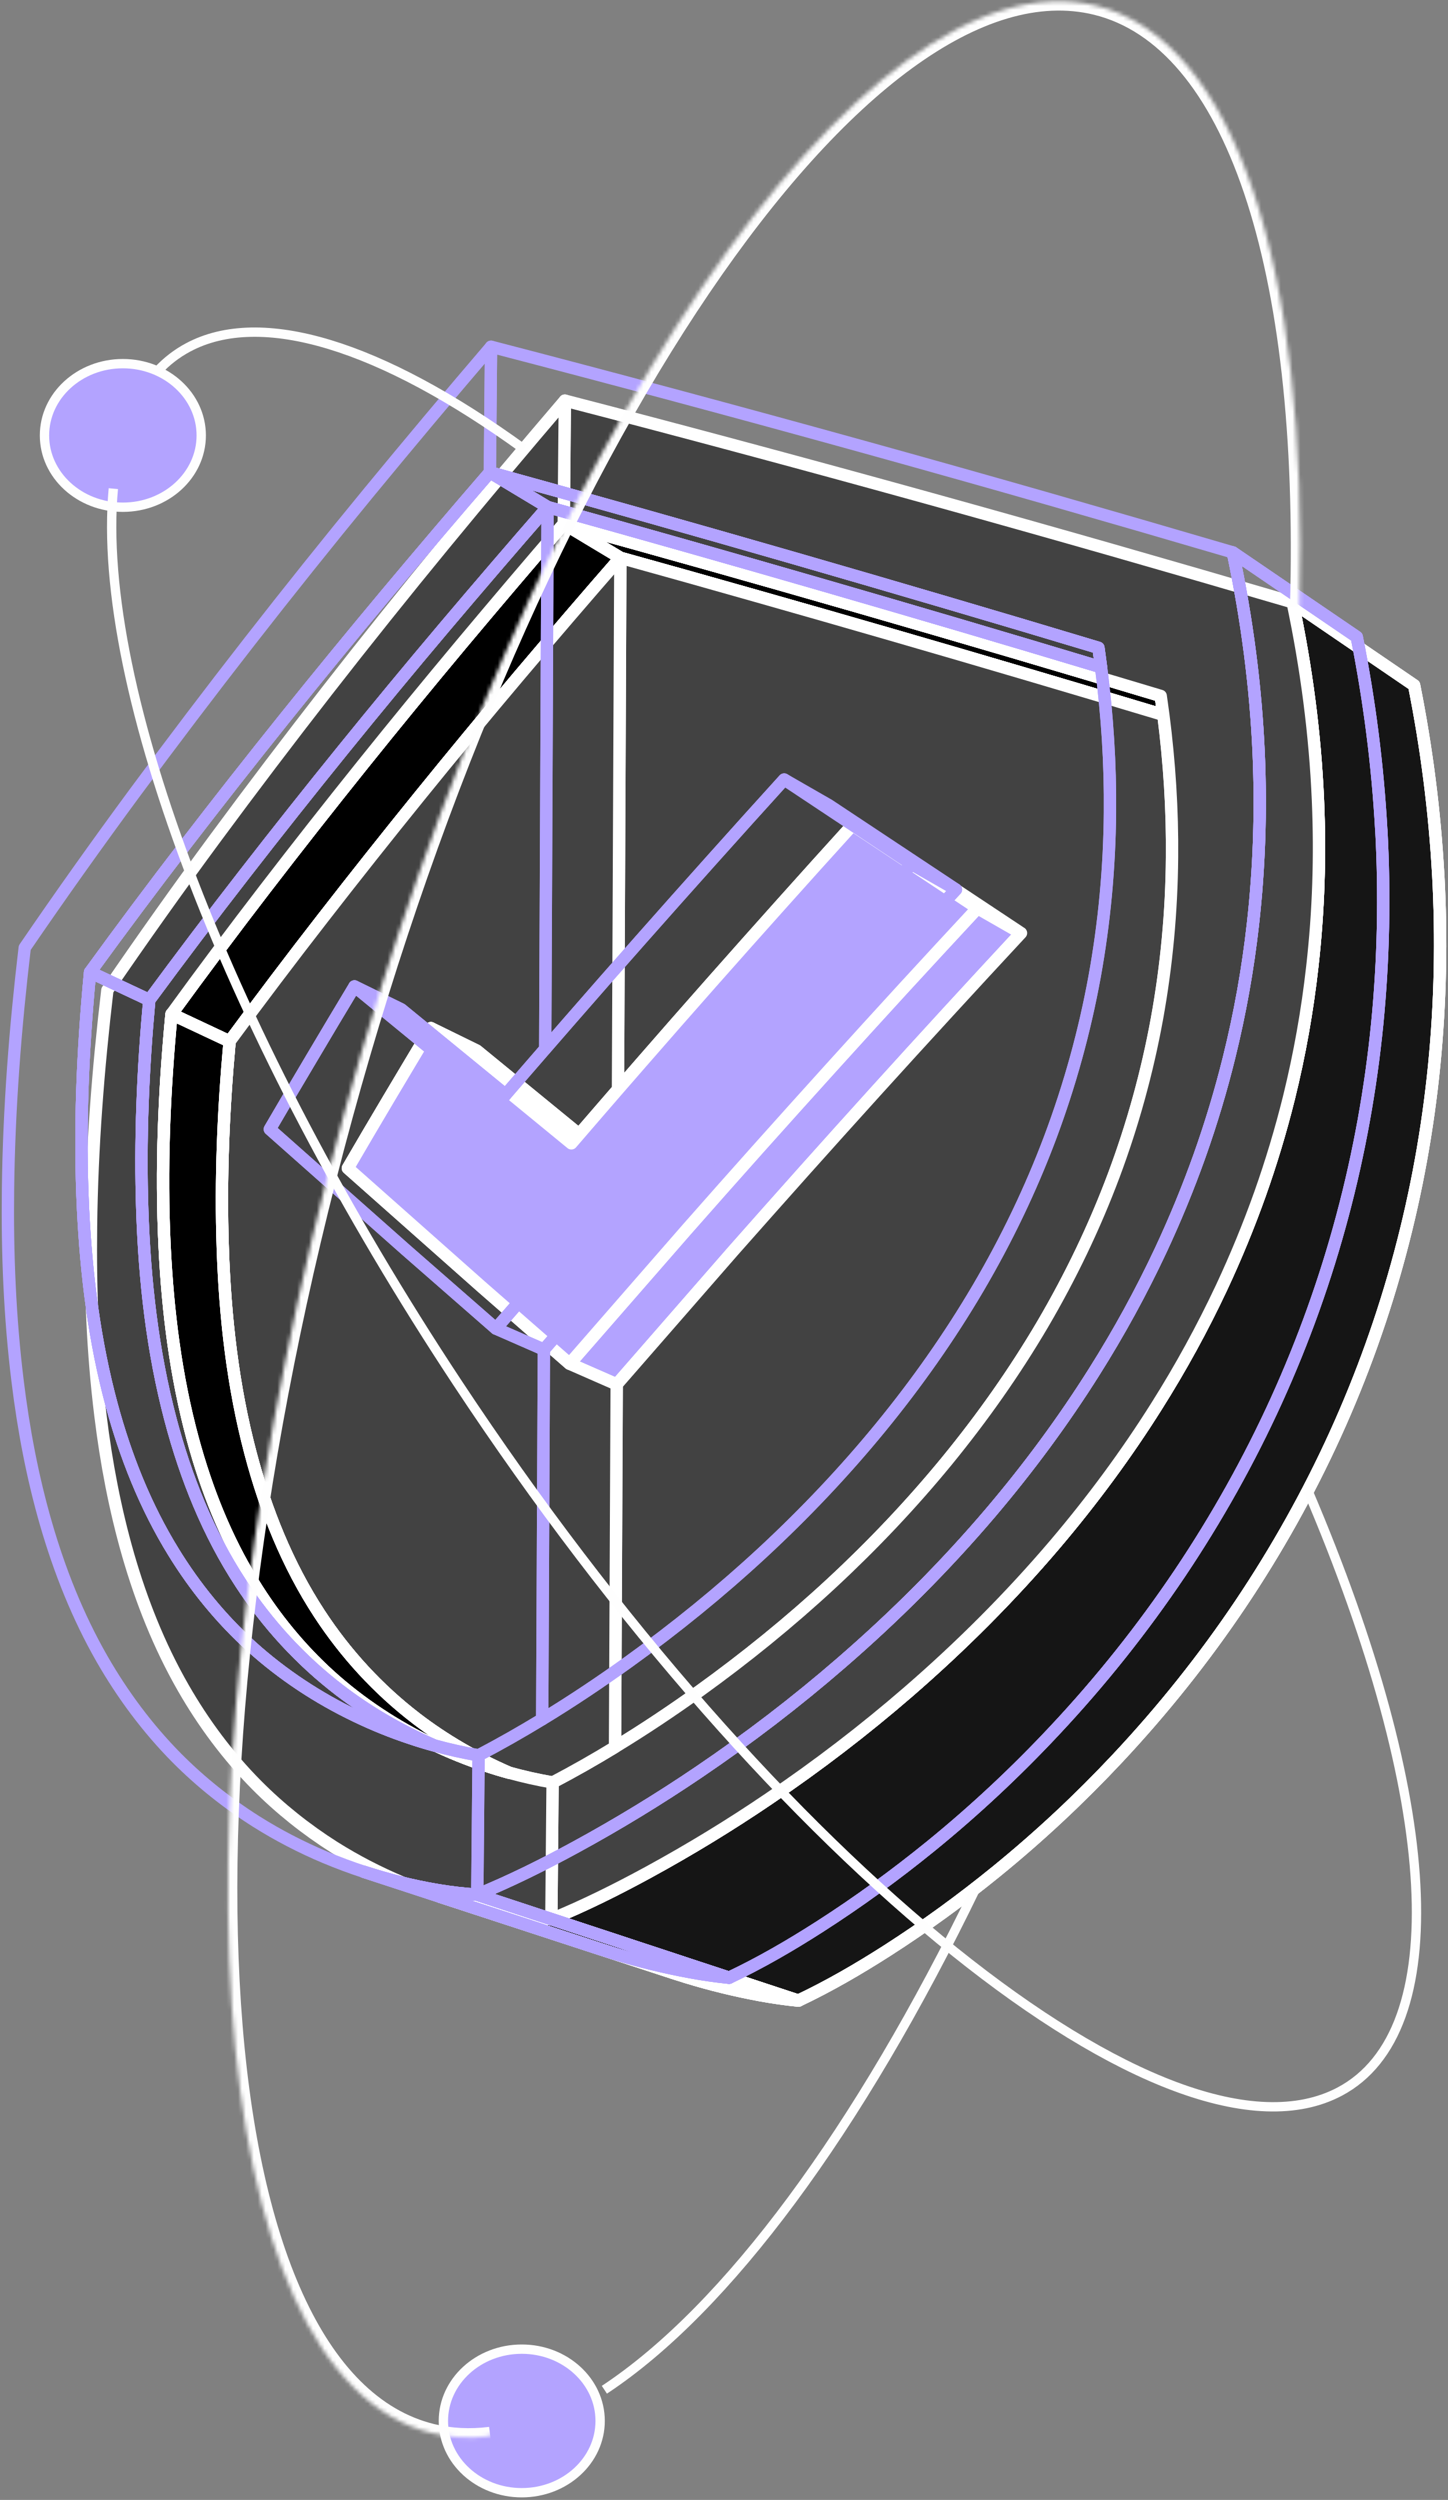 <svg width="368" height="635" viewBox="0 0 368 635" fill="none" xmlns="http://www.w3.org/2000/svg">
<rect x="0" y="0" width="368" height="635" fill="#808080" stroke="none"/>
<path d="M365.519 222.162C366.398 238.289 366.084 254.479 364.493 270.57C362.901 286.661 360.021 302.644 355.83 318.329C351.648 334.024 346.141 349.428 339.356 364.34C332.571 379.252 324.501 393.682 315.255 407.453C305.999 421.221 295.56 434.315 284.056 446.582C274.458 456.826 264.137 466.479 253.146 475.419C244.337 482.579 235.122 489.296 225.458 495.482C218.226 500.102 210.746 504.46 202.883 508.179L140.117 487.478C148.557 484.023 156.696 479.969 164.65 475.633C175.247 469.856 185.501 463.609 195.403 456.893C207.786 448.515 219.632 439.441 230.833 429.753C244.256 418.125 256.758 405.61 268.119 392.26C277.571 381.128 286.223 369.417 293.912 357.212C300.08 347.45 305.601 337.376 310.463 327.014C314.093 319.249 317.353 311.331 320.218 303.292C323.07 295.253 325.517 287.105 327.569 278.858C330.291 267.87 332.263 256.725 333.513 245.52C335.104 231.521 335.551 217.392 334.947 203.323C334.225 186.414 332.002 169.598 328.504 153.002L359.386 174.065C362.555 189.939 364.618 206.033 365.512 222.159L365.519 222.162Z" fill="#151515"/>
<path d="M365.519 222.162C366.398 238.289 366.084 254.479 364.493 270.57C362.901 286.661 360.021 302.644 355.83 318.329C351.648 334.024 346.141 349.428 339.356 364.34C332.571 379.252 324.501 393.682 315.255 407.453C305.999 421.221 295.56 434.315 284.056 446.582C274.458 456.826 264.137 466.479 253.146 475.419C244.337 482.579 235.122 489.296 225.458 495.482C218.226 500.102 210.746 504.46 202.883 508.179L140.117 487.477C148.557 484.023 156.696 479.969 164.65 475.633C175.247 469.856 185.501 463.609 195.403 456.893C207.786 448.515 219.632 439.441 230.833 429.753C244.256 418.125 256.758 405.61 268.119 392.26C277.571 381.128 286.223 369.417 293.912 357.212C300.08 347.45 305.601 337.376 310.463 327.014C314.093 319.249 317.353 311.331 320.218 303.292C323.07 295.253 325.517 287.105 327.569 278.858C330.291 267.87 332.263 256.725 333.513 245.52C335.104 231.521 335.551 217.392 334.947 203.323C334.225 186.414 332.002 169.598 328.504 153.002L359.386 174.065C362.555 189.939 364.618 206.033 365.512 222.159L365.519 222.162Z" stroke="white" stroke-width="3.13" stroke-linejoin="round"/>
<path d="M365.519 222.162C366.398 238.289 366.084 254.479 364.493 270.57C362.901 286.661 360.021 302.644 355.83 318.329C351.648 334.024 346.141 349.428 339.356 364.34C332.571 379.252 324.501 393.682 315.255 407.453C305.999 421.221 295.56 434.315 284.056 446.582C274.458 456.826 264.137 466.479 253.146 475.419C244.337 482.579 235.122 489.296 225.458 495.482C218.226 500.102 210.746 504.46 202.883 508.179L140.117 487.477C148.557 484.023 156.696 479.969 164.65 475.633C175.247 469.856 185.501 463.609 195.403 456.893C207.786 448.515 219.632 439.441 230.833 429.753C244.256 418.125 256.758 405.61 268.119 392.26C277.571 381.128 286.223 369.417 293.912 357.212C300.08 347.45 305.601 337.376 310.463 327.014C314.093 319.249 317.353 311.331 320.218 303.292C323.07 295.253 325.517 287.105 327.569 278.858C330.291 267.87 332.263 256.725 333.513 245.52C335.104 231.521 335.551 217.392 334.947 203.323C334.225 186.414 332.002 169.598 328.504 153.002L359.386 174.065C362.555 189.939 364.618 206.033 365.512 222.159L365.519 222.162Z" stroke="white" stroke-width="3.13" stroke-linejoin="round"/>
<path d="M365.519 222.162C366.398 238.289 366.084 254.479 364.493 270.57C362.901 286.661 360.021 302.644 355.83 318.329C351.648 334.024 346.141 349.428 339.356 364.34C332.571 379.252 324.501 393.682 315.255 407.453C305.999 421.221 295.56 434.315 284.056 446.582C274.458 456.826 264.137 466.479 253.146 475.419C244.337 482.579 235.122 489.296 225.458 495.482C218.226 500.102 210.746 504.46 202.883 508.179L140.117 487.477C148.557 484.023 156.696 479.969 164.65 475.633C175.247 469.856 185.501 463.609 195.403 456.893C207.786 448.515 219.632 439.441 230.833 429.753C244.256 418.125 256.758 405.61 268.119 392.26C277.571 381.128 286.223 369.417 293.912 357.212C300.08 347.45 305.601 337.376 310.463 327.014C314.093 319.249 317.353 311.331 320.218 303.292C323.07 295.253 325.517 287.105 327.569 278.858C330.291 267.87 332.263 256.725 333.513 245.52C335.104 231.521 335.551 217.392 334.947 203.323C334.225 186.414 332.002 169.598 328.504 153.002L359.386 174.065C362.555 189.939 364.618 206.033 365.512 222.159L365.519 222.162Z" stroke="white" stroke-width="3.13" stroke-linejoin="round"/>
<path d="M294.984 176.777C295.221 178.378 295.445 179.992 295.64 181.602C284.189 178.161 272.723 174.742 261.247 171.358C238.292 164.581 215.298 157.926 192.252 151.404C180.734 148.129 169.205 144.892 157.663 141.691L143.266 133.038C155.967 136.54 168.64 140.08 181.313 143.643C206.649 150.791 231.929 158.085 257.171 165.511C269.777 169.23 282.398 172.985 294.981 176.777H294.984Z" fill="black"/>
<path d="M294.984 176.777C295.221 178.378 295.445 179.992 295.64 181.602C284.189 178.161 272.723 174.742 261.247 171.358C238.292 164.581 215.298 157.926 192.252 151.404C180.734 148.129 169.205 144.892 157.663 141.691L143.266 133.038C155.967 136.54 168.64 140.08 181.313 143.643C206.649 150.791 231.929 158.085 257.171 165.511C269.777 169.23 282.398 172.985 294.981 176.777H294.984Z" stroke="white" stroke-width="3.13" stroke-linejoin="round"/>
<path d="M294.984 176.777C295.221 178.378 295.445 179.992 295.64 181.602C284.189 178.161 272.723 174.742 261.247 171.358C238.292 164.581 215.298 157.926 192.252 151.404C180.734 148.129 169.205 144.892 157.663 141.691L143.266 133.038C155.967 136.54 168.64 140.08 181.313 143.643C206.649 150.791 231.929 158.085 257.171 165.511C269.777 169.23 282.398 172.985 294.981 176.777H294.984Z" stroke="white" stroke-width="3.13" stroke-linejoin="round"/>
<path d="M294.984 176.777C295.221 178.378 295.445 179.992 295.64 181.602C284.189 178.161 272.723 174.742 261.247 171.358C238.292 164.581 215.298 157.926 192.252 151.404C180.734 148.129 169.205 144.892 157.663 141.691L143.266 133.038C155.967 136.54 168.64 140.08 181.313 143.643C206.649 150.791 231.929 158.085 257.171 165.511C269.777 169.23 282.398 172.985 294.981 176.777H294.984Z" stroke="white" stroke-width="3.13" stroke-linejoin="round"/>
<path d="M248.43 230.684C242.172 237.413 235.928 244.152 229.722 250.903C217.31 264.445 205.004 278.044 192.777 291.716C186.676 298.554 180.603 305.414 174.541 312.284L144.762 346.405L156.712 351.642L156.726 351.655L186.24 317.846C192.247 311.047 198.271 304.257 204.33 297.483C216.452 283.932 228.64 270.465 240.947 257.054C247.1 250.351 253.278 243.682 259.469 237.014L248.412 230.684H248.426H248.43Z" fill="#B3A3FF"/>
<path d="M248.43 230.684C242.172 237.413 235.928 244.152 229.722 250.903C217.31 264.445 205.004 278.044 192.777 291.716C186.676 298.554 180.603 305.414 174.541 312.284L144.762 346.405L156.712 351.642L156.726 351.655L186.24 317.846C192.247 311.047 198.271 304.257 204.33 297.483C216.452 283.932 228.64 270.465 240.947 257.054C247.1 250.351 253.278 243.682 259.469 237.014L248.412 230.684H248.426H248.43Z" stroke="white" stroke-width="3.13" stroke-linejoin="round"/>
<path d="M259.475 237.004L227.818 216.002L216.642 209.586C210.594 216.242 204.573 222.933 198.566 229.636C186.577 243.03 174.651 256.498 162.847 270.052C160.913 272.267 158.993 274.494 157.063 276.708L157.667 141.691C169.209 144.893 180.741 148.129 192.256 151.404C215.302 157.939 238.296 164.585 261.251 171.359C272.727 174.739 284.193 178.158 295.658 181.602C297.198 193.613 297.986 205.733 297.868 217.83C297.749 231.563 296.486 245.27 294.028 258.812C291.557 272.353 287.861 285.712 282.999 298.698C278.134 311.673 272.075 324.285 264.975 336.382C257.848 348.479 249.699 360.046 240.694 371.034C231.689 382.023 221.839 392.423 211.285 402.207C200.741 411.968 189.498 421.09 177.694 429.587C170.766 434.558 163.653 439.313 156.33 443.754L156.316 443.729L156.739 351.655L186.242 317.847C192.263 311.047 198.283 304.257 204.346 297.471C216.454 283.929 228.656 270.452 240.962 257.054C247.102 250.351 253.293 243.67 259.485 237.004H259.475Z" fill="#424242" stroke="white" stroke-width="3.13" stroke-linejoin="round"/>
<path d="M143.264 133.038L157.662 141.691C148.971 151.644 140.385 161.658 131.855 171.732C114.843 191.891 98.264 212.353 82.118 233.125C74.046 243.5 66.133 253.971 58.35 264.528L43.586 257.594C51.383 246.884 59.324 236.266 67.421 225.735C83.605 204.685 100.261 183.948 117.353 163.511C125.911 153.293 134.549 143.135 143.278 133.035H143.264V133.038Z" fill="black"/>
<path d="M143.264 133.038L157.662 141.691C148.971 151.644 140.385 161.658 131.855 171.732C114.843 191.891 98.264 212.353 82.118 233.125C74.046 243.5 66.133 253.971 58.35 264.528L43.586 257.594C51.383 246.884 59.324 236.266 67.421 225.735C83.605 204.685 100.261 183.948 117.353 163.511C125.911 153.293 134.549 143.135 143.278 133.035H143.264V133.038Z" stroke="white" stroke-width="3.13" stroke-linejoin="round"/>
<path d="M143.264 133.038L157.662 141.691C148.971 151.644 140.385 161.658 131.855 171.732C114.843 191.891 98.264 212.353 82.118 233.125C74.046 243.5 66.133 253.971 58.35 264.528L43.586 257.594C51.383 246.884 59.324 236.266 67.421 225.735C83.605 204.685 100.261 183.948 117.353 163.511C125.911 153.293 134.549 143.135 143.278 133.035H143.264V133.038Z" stroke="white" stroke-width="3.13" stroke-linejoin="round"/>
<path d="M143.264 133.038L157.662 141.691C148.971 151.644 140.385 161.658 131.855 171.732C114.843 191.891 98.264 212.353 82.118 233.125C74.046 243.5 66.133 253.971 58.35 264.528L43.586 257.594C51.383 246.884 59.324 236.266 67.421 225.735C83.605 204.685 100.261 183.948 117.353 163.511C125.911 153.293 134.549 143.135 143.278 133.035H143.264V133.038Z" stroke="white" stroke-width="3.13" stroke-linejoin="round"/>
<path d="M295.655 181.602C295.445 179.989 295.222 178.378 294.985 176.765C282.402 172.985 269.795 169.231 257.175 165.511C231.947 158.086 206.65 150.791 181.317 143.643C168.644 140.081 155.971 136.543 143.284 133.038L143.559 101.757C159.046 105.764 174.536 109.857 189.983 114.011C220.893 122.315 251.723 130.862 282.472 139.659C297.829 144.052 313.183 148.506 328.512 153.005C332.009 169.592 334.233 186.418 334.955 203.327C335.559 217.395 335.112 231.528 333.521 245.523C332.271 256.728 330.285 267.873 327.577 278.862C325.525 287.105 323.081 295.253 320.226 303.296C317.361 311.335 314.101 319.256 310.471 327.017C305.606 337.366 300.084 347.453 293.92 357.215C286.242 369.421 277.579 381.131 268.127 392.263C256.766 405.61 244.264 418.129 230.841 429.743C219.64 439.444 207.794 448.518 195.411 456.896C185.512 463.612 175.258 469.859 164.658 475.636C156.704 479.956 148.564 484.023 140.125 487.481L140.439 452.745H140.453C145.856 449.918 151.14 446.908 156.323 443.754C163.646 439.3 170.773 434.546 177.687 429.587C189.505 421.09 200.747 411.965 211.292 402.194C221.836 392.42 231.682 382.023 240.701 371.034C249.691 360.033 257.859 348.466 264.968 336.382C272.068 324.285 278.13 311.673 283.006 298.685C287.872 285.699 291.55 272.35 294.025 258.799C296.482 245.27 297.745 231.55 297.864 217.83C297.983 205.723 297.194 193.613 295.655 181.602Z" fill="#424242" stroke="white" stroke-width="3.13" stroke-linejoin="round"/>
<path d="M140.451 452.755H140.437C136.678 452.116 132.967 451.276 129.313 450.263C120.926 446.617 112.972 442.019 105.834 436.555C96.04 429.056 87.758 419.969 81.196 409.933C72.966 397.391 67.417 383.393 63.658 369.155C59.148 352.051 57.19 334.577 56.611 317.089C56.007 299.554 56.754 281.993 58.346 264.528C66.115 253.974 74.045 243.5 82.114 233.125C98.246 212.353 114.825 191.891 131.851 171.732C140.37 161.658 148.967 151.644 157.658 141.691L157.054 276.708C153.755 280.51 150.454 284.316 147.166 288.131L121.174 266.864L109.499 261.147C107.722 264.097 105.949 267.055 104.187 270.017C100.651 275.938 97.126 281.872 93.618 287.805C91.87 290.789 90.135 293.764 88.4 296.736L122.294 326.777L144.761 346.409L156.712 351.646L156.726 351.658L156.303 443.732L156.317 443.757C151.138 446.924 145.853 449.921 140.447 452.761L140.451 452.755Z" fill="#424242" stroke="white" stroke-width="3.13" stroke-linejoin="round"/>
<path d="M140.125 487.478L202.901 508.179C199.679 507.853 196.472 507.397 193.264 506.809C186.887 505.63 180.605 504.099 174.438 502.211C173.293 501.862 172.138 501.489 170.993 501.128L169.837 500.741L111.871 481.796V481.784C114.775 482.736 117.721 483.576 120.705 484.324C127.068 485.925 133.577 487.069 140.125 487.49V487.478Z" fill="#151515"/>
<path d="M140.125 487.478L202.901 508.179C199.679 507.853 196.472 507.397 193.264 506.809C186.887 505.63 180.605 504.099 174.438 502.211C173.293 501.862 172.138 501.489 170.993 501.128L169.837 500.741L111.871 481.796V481.784C114.775 482.736 117.721 483.576 120.705 484.324C127.068 485.925 133.577 487.069 140.125 487.49V487.478Z" stroke="white" stroke-width="3.13" stroke-linejoin="round"/>
<path d="M140.125 487.478L202.901 508.179C199.679 507.853 196.472 507.397 193.264 506.809C186.887 505.63 180.605 504.099 174.438 502.211C173.293 501.862 172.138 501.489 170.993 501.128L169.837 500.741L111.871 481.796V481.784C114.775 482.736 117.721 483.576 120.705 484.324C127.068 485.925 133.577 487.069 140.125 487.49V487.478Z" stroke="white" stroke-width="3.13" stroke-linejoin="round"/>
<path d="M140.125 487.478L202.901 508.179C199.679 507.853 196.472 507.397 193.264 506.809C186.887 505.63 180.605 504.099 174.438 502.211C173.293 501.862 172.138 501.489 170.993 501.128L169.837 500.741L111.871 481.796V481.784C114.775 482.736 117.721 483.576 120.705 484.324C127.068 485.925 133.577 487.069 140.125 487.49V487.478Z" stroke="white" stroke-width="3.13" stroke-linejoin="round"/>
<path d="M129.314 450.263C132.968 451.273 136.675 452.116 140.437 452.755L140.123 487.478C133.575 487.069 127.056 485.925 120.703 484.324C117.719 483.576 114.773 482.723 111.855 481.771C108.568 480.7 105.336 479.496 102.167 478.16C96.184 475.646 90.439 472.661 85.008 469.255C77.804 464.692 71.166 459.398 65.26 453.452C57.886 446.026 51.666 437.613 46.566 428.717C40.452 418.055 35.956 406.68 32.592 395.053C29.237 383.403 26.99 371.523 25.531 359.582C23.545 343.622 22.927 327.579 23.136 311.536C23.374 291.486 24.937 271.446 27.29 251.514C36.176 238.538 45.289 225.696 54.66 212.999C73.407 187.616 92.841 162.677 112.969 138.195C123.038 125.955 133.23 113.809 143.551 101.751L143.261 133.032C134.532 143.129 125.907 153.29 117.349 163.508C100.257 183.945 83.602 204.682 67.403 225.744C59.316 236.263 51.366 246.878 43.582 257.591C41.715 277.223 40.874 296.937 41.834 316.661C42.623 333.078 44.661 349.508 48.985 365.49C52.43 378.249 57.358 390.717 64.419 402.162C69.718 410.754 76.213 418.758 83.877 425.692C91.556 432.625 100.404 438.463 109.974 443.035C114.288 445.106 118.742 446.911 123.318 448.429C125.29 449.103 127.289 449.704 129.314 450.269V450.256V450.263Z" fill="#424242" stroke="white" stroke-width="3.13" stroke-linejoin="round"/>
<path d="M121.177 266.863L147.183 288.131C146.512 288.888 145.867 289.658 145.211 290.419L109.516 261.147L121.177 266.863Z" fill="#B3A3FF"/>
<path d="M121.177 266.863L147.183 288.131C146.512 288.888 145.867 289.658 145.211 290.419L109.516 261.147L121.177 266.863Z" stroke="white" stroke-width="3.13" stroke-linejoin="round"/>
<path d="M105.85 436.555C112.988 442.019 120.932 446.617 129.319 450.263C127.294 449.71 125.308 449.106 123.336 448.432C118.747 446.905 114.29 445.109 109.979 443.038C100.409 438.466 91.572 432.628 83.897 425.695C76.232 418.761 69.722 410.757 64.438 402.165C57.363 390.72 52.449 378.249 48.99 365.481C44.666 349.508 42.642 333.081 41.839 316.664C40.879 296.937 41.734 277.21 43.587 257.594L58.351 264.528C56.76 281.993 56.013 299.551 56.617 317.089C57.21 334.577 59.154 352.055 63.677 369.155C67.436 383.393 72.986 397.391 81.202 409.933C87.774 419.972 96.046 429.056 105.854 436.555H105.85Z" fill="black"/>
<path d="M105.85 436.555C112.988 442.019 120.932 446.617 129.319 450.263C127.294 449.71 125.308 449.106 123.336 448.432C118.747 446.905 114.29 445.109 109.979 443.038C100.409 438.466 91.572 432.628 83.897 425.695C76.232 418.761 69.722 410.757 64.438 402.165C57.363 390.72 52.449 378.249 48.99 365.481C44.666 349.508 42.642 333.081 41.839 316.664C40.879 296.937 41.734 277.21 43.587 257.594L58.351 264.528C56.76 281.993 56.013 299.551 56.617 317.089C57.21 334.577 59.154 352.055 63.677 369.155C67.436 383.393 72.986 397.391 81.202 409.933C87.774 419.972 96.046 429.056 105.854 436.555H105.85Z" stroke="white" stroke-width="3.13" stroke-linejoin="round"/>
<path d="M105.85 436.555C112.988 442.019 120.932 446.617 129.319 450.263C127.294 449.71 125.308 449.106 123.336 448.432C118.747 446.905 114.29 445.109 109.979 443.038C100.409 438.466 91.572 432.628 83.897 425.695C76.232 418.761 69.722 410.757 64.438 402.165C57.363 390.72 52.449 378.249 48.99 365.481C44.666 349.508 42.642 333.081 41.839 316.664C40.879 296.937 41.734 277.21 43.587 257.594L58.351 264.528C56.76 281.993 56.013 299.551 56.617 317.089C57.21 334.577 59.154 352.055 63.677 369.155C67.436 383.393 72.986 397.391 81.202 409.933C87.774 419.972 96.046 429.056 105.854 436.555H105.85Z" stroke="white" stroke-width="3.13" stroke-linejoin="round"/>
<path d="M105.85 436.555C112.988 442.019 120.932 446.617 129.319 450.263C127.294 449.71 125.308 449.106 123.336 448.432C118.747 446.905 114.29 445.109 109.979 443.038C100.409 438.466 91.572 432.628 83.897 425.695C76.232 418.761 69.722 410.757 64.438 402.165C57.363 390.72 52.449 378.249 48.99 365.481C44.666 349.508 42.642 333.081 41.839 316.664C40.879 296.937 41.734 277.21 43.587 257.594L58.351 264.528C56.76 281.993 56.013 299.551 56.617 317.089C57.21 334.577 59.154 352.055 63.677 369.155C67.436 383.393 72.986 397.391 81.202 409.933C87.774 419.972 96.046 429.056 105.854 436.555H105.85Z" stroke="white" stroke-width="3.13" stroke-linejoin="round"/>
<path d="M216.649 209.586C210.6 216.242 204.565 222.933 198.573 229.636C186.57 243.031 174.657 256.498 162.853 270.052C160.92 272.267 158.99 274.494 157.056 276.708C153.768 280.51 150.456 284.316 147.182 288.131C146.526 288.888 145.866 289.658 145.21 290.419L109.515 261.147C107.738 264.097 105.965 267.055 104.203 270.017C100.653 275.938 97.128 281.872 93.634 287.805C91.872 290.789 90.137 293.764 88.402 296.736L122.296 326.777L144.763 346.409L174.528 312.287C180.587 305.414 186.664 298.554 192.775 291.719C205.002 278.047 217.308 264.445 229.72 250.907C235.925 244.155 242.156 237.413 248.414 230.687L216.638 209.589H216.652L216.649 209.586Z" fill="#B3A3FF"/>
<path d="M216.649 209.586C210.6 216.242 204.565 222.933 198.573 229.636C186.57 243.031 174.657 256.498 162.853 270.052C160.92 272.267 158.99 274.494 157.056 276.708C153.768 280.51 150.456 284.316 147.182 288.131C146.526 288.888 145.866 289.658 145.21 290.419L109.515 261.147C107.738 264.097 105.965 267.055 104.203 270.017C100.653 275.938 97.128 281.872 93.634 287.805C91.872 290.789 90.137 293.764 88.402 296.736L122.296 326.777L144.763 346.409L174.528 312.287C180.587 305.414 186.664 298.554 192.775 291.719C205.002 278.047 217.308 264.445 229.72 250.907C235.925 244.155 242.156 237.413 248.414 230.687L216.638 209.589H216.652L216.649 209.586Z" stroke="white" stroke-width="3.13" stroke-linejoin="round"/>
<path d="M351.055 210.813C351.948 227.253 351.62 243.756 350.004 260.16C348.374 276.564 345.442 292.86 341.17 308.846C336.912 324.841 331.296 340.536 324.382 355.748C317.468 370.948 309.238 385.655 299.81 399.692C290.369 413.725 279.748 427.072 268.007 439.578C258.238 450.014 247.722 459.858 236.508 468.98C227.527 476.275 218.128 483.11 208.282 489.417C200.907 494.136 193.281 498.578 185.288 502.354L121.301 481.269C129.897 477.742 138.194 473.604 146.305 469.185C157.1 463.312 167.55 456.931 177.648 450.097C190.268 441.553 202.338 432.309 213.761 422.413C227.447 410.569 240.2 397.813 251.77 384.211C261.407 372.862 270.23 360.921 278.066 348.489C284.352 338.523 289.978 328.257 294.935 317.703C298.641 309.782 301.967 301.708 304.885 293.512C307.789 285.329 310.288 277.012 312.365 268.611C315.14 257.419 317.164 246.056 318.438 234.634C320.044 220.36 320.501 205.953 319.897 191.616C319.161 174.381 316.885 157.229 313.325 140.333L344.811 161.779C348.032 177.979 350.137 194.371 351.041 210.813H351.055Z" stroke="#B3A3FF" stroke-width="2.37" stroke-linecap="round" stroke-linejoin="round"/>
<path d="M351.055 210.813C351.948 227.253 351.62 243.756 350.004 260.16C348.374 276.564 345.442 292.86 341.17 308.846C336.912 324.841 331.296 340.536 324.382 355.748C317.468 370.948 309.238 385.655 299.81 399.692C290.369 413.725 279.748 427.072 268.007 439.578C258.238 450.014 247.722 459.858 236.508 468.98C227.527 476.275 218.128 483.11 208.282 489.417C200.907 494.136 193.281 498.578 185.288 502.354L121.301 481.269C129.897 477.742 138.194 473.604 146.305 469.185C157.1 463.312 167.55 456.931 177.648 450.097C190.268 441.553 202.338 432.309 213.761 422.413C227.447 410.569 240.2 397.813 251.77 384.211C261.407 372.862 270.23 360.921 278.066 348.489C284.352 338.523 289.978 328.257 294.935 317.703C298.641 309.782 301.967 301.708 304.885 293.512C307.789 285.329 310.288 277.012 312.365 268.611C315.14 257.419 317.164 246.056 318.438 234.634C320.044 220.36 320.501 205.953 319.897 191.616C319.161 174.381 316.885 157.229 313.325 140.333L344.811 161.779C348.032 177.979 350.137 194.371 351.041 210.813H351.055Z" stroke="#B3A3FF" stroke-width="3.13" stroke-linecap="round" stroke-linejoin="round"/>
<path d="M351.055 210.813C351.948 227.253 351.62 243.756 350.004 260.16C348.374 276.564 345.442 292.86 341.17 308.846C336.912 324.841 331.296 340.536 324.382 355.748C317.468 370.948 309.238 385.655 299.81 399.692C290.369 413.725 279.748 427.072 268.007 439.578C258.238 450.014 247.722 459.858 236.508 468.98C227.527 476.275 218.128 483.11 208.282 489.417C200.907 494.136 193.281 498.578 185.288 502.354L121.301 481.269C129.897 477.742 138.194 473.604 146.305 469.185C157.1 463.312 167.55 456.931 177.648 450.097C190.268 441.553 202.338 432.309 213.761 422.413C227.447 410.569 240.2 397.813 251.77 384.211C261.407 372.862 270.23 360.921 278.066 348.489C284.352 338.523 289.978 328.257 294.935 317.703C298.641 309.782 301.967 301.708 304.885 293.512C307.789 285.329 310.288 277.012 312.365 268.611C315.14 257.419 317.164 246.056 318.438 234.634C320.044 220.36 320.501 205.953 319.897 191.616C319.161 174.381 316.885 157.229 313.325 140.333L344.811 161.779C348.032 177.979 350.137 194.371 351.041 210.813H351.055Z" stroke="#B3A3FF" stroke-width="3.13" stroke-linecap="round" stroke-linejoin="round"/>
<path d="M351.055 210.813C351.948 227.253 351.62 243.756 350.004 260.16C348.374 276.564 345.442 292.86 341.17 308.846C336.912 324.841 331.296 340.536 324.382 355.748C317.468 370.948 309.238 385.655 299.81 399.692C290.369 413.725 279.748 427.072 268.007 439.578C258.238 450.014 247.722 459.858 236.508 468.98C227.527 476.275 218.128 483.11 208.282 489.417C200.907 494.136 193.281 498.578 185.288 502.354L121.301 481.269C129.897 477.742 138.194 473.604 146.305 469.185C157.1 463.312 167.55 456.931 177.648 450.097C190.268 441.553 202.338 432.309 213.761 422.413C227.447 410.569 240.2 397.813 251.77 384.211C261.407 372.862 270.23 360.921 278.066 348.489C284.352 338.523 289.978 328.257 294.935 317.703C298.641 309.782 301.967 301.708 304.885 293.512C307.789 285.329 310.288 277.012 312.365 268.611C315.14 257.419 317.164 246.056 318.438 234.634C320.044 220.36 320.501 205.953 319.897 191.616C319.161 174.381 316.885 157.229 313.325 140.333L344.811 161.779C348.032 177.979 350.137 194.371 351.041 210.813H351.055Z" stroke="#B3A3FF" stroke-width="3.13" stroke-linecap="round" stroke-linejoin="round"/>
<path d="M279.154 164.549C279.392 166.185 279.615 167.834 279.824 169.473C268.135 165.958 256.46 162.479 244.761 159.025C221.359 152.13 197.918 145.34 174.425 138.684C162.698 135.361 150.932 132.051 139.163 128.792L124.504 119.97C137.442 123.545 150.363 127.143 163.274 130.789C189.109 138.071 214.877 145.509 240.604 153.079C253.462 156.859 266.32 160.686 279.151 164.549H279.154Z" stroke="#B3A3FF" stroke-width="2.37" stroke-linecap="round" stroke-linejoin="round"/>
<path d="M279.154 164.549C279.392 166.185 279.615 167.834 279.824 169.473C268.135 165.958 256.46 162.479 244.761 159.025C221.359 152.13 197.918 145.34 174.425 138.684C162.698 135.361 150.932 132.051 139.163 128.792L124.504 119.97C137.442 123.545 150.363 127.143 163.274 130.789C189.109 138.071 214.877 145.509 240.604 153.079C253.462 156.859 266.32 160.686 279.151 164.549H279.154Z" stroke="#B3A3FF" stroke-width="3.13" stroke-linecap="round" stroke-linejoin="round"/>
<path d="M279.154 164.549C279.392 166.185 279.615 167.834 279.824 169.473C268.135 165.958 256.46 162.479 244.761 159.025C221.359 152.13 197.918 145.34 174.425 138.684C162.698 135.361 150.932 132.051 139.163 128.792L124.504 119.97C137.442 123.545 150.363 127.143 163.274 130.789C189.109 138.071 214.877 145.509 240.604 153.079C253.462 156.859 266.32 160.686 279.151 164.549H279.154Z" stroke="#B3A3FF" stroke-width="3.13" stroke-linecap="round" stroke-linejoin="round"/>
<path d="M279.154 164.549C279.392 166.185 279.615 167.834 279.824 169.473C268.135 165.958 256.46 162.479 244.761 159.025C221.359 152.13 197.918 145.34 174.425 138.684C162.698 135.361 150.932 132.051 139.163 128.792L124.504 119.97C137.442 123.545 150.363 127.143 163.274 130.789C189.109 138.071 214.877 145.509 240.604 153.079C253.462 156.859 266.32 160.686 279.151 164.549H279.154Z" stroke="#B3A3FF" stroke-width="3.13" stroke-linecap="round" stroke-linejoin="round"/>
<path d="M231.692 219.504C225.315 226.352 218.952 233.237 212.628 240.123C199.969 253.917 187.425 267.781 174.975 281.718C168.745 288.687 162.55 295.678 156.372 302.685L126.027 337.468L138.215 342.801L138.229 342.814L168.308 308.357C174.434 301.423 180.573 294.502 186.755 287.594C199.1 273.788 211.525 260.045 224.065 246.386C230.337 239.561 236.648 232.748 242.958 225.962L231.678 219.511H231.692V219.504Z" stroke="#B3A3FF" stroke-width="2.37" stroke-linecap="round" stroke-linejoin="round"/>
<path d="M231.692 219.504C225.315 226.352 218.952 233.237 212.628 240.123C199.969 253.917 187.425 267.781 174.975 281.718C168.745 288.687 162.55 295.678 156.372 302.685L126.027 337.468L138.215 342.801L138.229 342.814L168.308 308.357C174.434 301.423 180.573 294.502 186.755 287.594C199.1 273.788 211.525 260.045 224.065 246.386C230.337 239.561 236.648 232.748 242.958 225.962L231.678 219.511H231.692V219.504Z" stroke="#B3A3FF" stroke-width="3.13" stroke-linecap="round" stroke-linejoin="round"/>
<path d="M242.963 225.942L210.674 204.531L199.289 197.997C193.135 204.784 186.982 211.596 180.871 218.434C168.644 232.093 156.495 245.826 144.467 259.633C142.495 261.895 140.537 264.157 138.565 266.419L139.169 128.792C150.949 132.054 162.704 135.364 174.431 138.684C197.924 145.353 221.365 152.13 244.767 159.025C256.466 162.479 268.141 165.959 279.83 169.473C281.408 181.727 282.211 194.073 282.092 206.41C281.959 220.395 280.685 234.368 278.172 248.175C275.649 261.981 271.886 275.593 266.93 288.831C261.974 302.059 255.796 314.923 248.55 327.25C241.294 339.574 232.984 351.371 223.808 362.576C214.632 373.769 204.587 384.374 193.834 394.34C183.08 404.293 171.628 413.598 159.587 422.25C152.526 427.318 145.284 432.168 137.815 436.705L137.801 436.68L138.223 342.814L168.302 308.357C174.428 301.423 180.567 294.502 186.748 287.594C199.093 273.778 211.529 260.045 224.073 246.385C230.345 239.548 236.642 232.748 242.952 225.949H242.966L242.963 225.942Z" stroke="#B3A3FF" stroke-width="3.13" stroke-linecap="round" stroke-linejoin="round"/>
<path d="M124.507 119.967L139.18 128.789C130.318 138.933 121.564 149.142 112.874 159.408C95.52 179.954 78.627 200.812 62.178 221.993C53.947 232.572 45.874 243.248 37.948 254.009L22.895 246.945C30.835 236.017 38.932 225.195 47.19 214.459C63.689 193 80.662 171.863 98.082 151.03C106.811 140.608 115.607 130.258 124.507 119.967Z" stroke="#B3A3FF" stroke-width="2.37" stroke-linecap="round" stroke-linejoin="round"/>
<path d="M124.507 119.967L139.18 128.789C130.318 138.933 121.564 149.142 112.874 159.408C95.52 179.954 78.627 200.812 62.178 221.993C53.947 232.572 45.874 243.248 37.948 254.009L22.895 246.945C30.835 236.017 38.932 225.195 47.19 214.459C63.689 193 80.662 171.863 98.082 151.03C106.811 140.608 115.607 130.258 124.507 119.967Z" stroke="#B3A3FF" stroke-width="3.13" stroke-linecap="round" stroke-linejoin="round"/>
<path d="M124.507 119.967L139.18 128.789C130.318 138.933 121.564 149.142 112.874 159.408C95.52 179.954 78.627 200.812 62.178 221.993C53.947 232.572 45.874 243.248 37.948 254.009L22.895 246.945C30.835 236.017 38.932 225.195 47.19 214.459C63.689 193 80.662 171.863 98.082 151.03C106.811 140.608 115.607 130.258 124.507 119.967Z" stroke="#B3A3FF" stroke-width="3.13" stroke-linecap="round" stroke-linejoin="round"/>
<path d="M124.507 119.967L139.18 128.789C130.318 138.933 121.564 149.142 112.874 159.408C95.52 179.954 78.627 200.812 62.178 221.993C53.947 232.572 45.874 243.248 37.948 254.009L22.895 246.945C30.835 236.017 38.932 225.195 47.19 214.459C63.689 193 80.662 171.863 98.082 151.03C106.811 140.608 115.607 130.258 124.507 119.967Z" stroke="#B3A3FF" stroke-width="3.13" stroke-linecap="round" stroke-linejoin="round"/>
<path d="M279.822 169.47C279.612 167.821 279.389 166.185 279.152 164.546C266.321 160.683 253.463 156.855 240.605 153.075C214.889 145.493 189.106 138.067 163.289 130.773C150.364 127.137 137.454 123.539 124.505 119.963L124.795 88.069C140.585 92.171 156.361 96.338 172.112 100.575C203.612 109.036 235.049 117.736 266.391 126.705C282.049 131.194 297.706 135.732 313.325 140.317C316.888 157.226 319.161 174.378 319.897 191.613C320.501 205.947 320.04 220.354 318.438 234.63C317.164 246.053 315.14 257.415 312.365 268.608C310.288 277.008 307.789 285.325 304.885 293.508C301.954 301.704 298.641 309.782 294.935 317.687C289.978 328.253 284.352 338.519 278.066 348.473C270.23 360.918 261.407 372.858 251.77 384.208C240.2 397.807 227.447 410.565 213.761 422.41C202.338 432.302 190.268 441.546 177.648 450.081C167.564 456.928 157.1 463.296 146.305 469.182C138.194 473.597 129.897 477.738 121.301 481.266L121.629 445.856H121.643C127.14 442.968 132.529 439.91 137.813 436.686C145.282 432.149 152.525 427.311 159.586 422.244C171.627 413.591 183.092 404.287 193.832 394.334C204.586 384.368 214.631 373.766 223.806 362.56C232.982 351.355 241.293 339.571 248.549 327.234C255.791 314.91 261.972 302.056 266.943 288.827C271.899 275.59 275.647 261.975 278.171 248.171C280.68 234.365 281.972 220.392 282.09 206.394C282.209 194.057 281.406 181.708 279.829 169.467L279.822 169.47Z" stroke="#B3A3FF" stroke-width="3.13" stroke-linecap="round" stroke-linejoin="round"/>
<path d="M121.622 445.872H121.608C117.783 445.211 113.996 444.368 110.261 443.332C101.717 439.613 93.616 434.932 86.332 429.36C76.353 421.717 67.914 412.451 61.22 402.219C52.833 389.439 47.178 375.175 43.353 360.659C38.739 343.22 36.753 325.406 36.163 307.58C35.545 289.706 36.306 271.81 37.926 254.009C45.852 243.248 53.939 232.572 62.155 221.993C78.601 200.809 95.508 179.954 112.865 159.408C121.542 149.142 130.313 138.937 139.161 128.789L138.557 266.416C135.192 270.292 131.824 274.168 128.474 278.053L101.983 256.377L90.084 250.552C88.269 253.562 86.468 256.581 84.667 259.591C81.065 265.633 77.463 271.676 73.9 277.73C72.113 280.763 70.336 283.795 68.563 286.83L103.113 317.45L126.017 337.465L138.205 342.798L138.219 342.811L137.796 436.677L137.81 436.702C132.526 439.917 127.133 442.984 121.626 445.872H121.622Z" stroke="#B3A3FF" stroke-width="3.13" stroke-linecap="round" stroke-linejoin="round"/>
<path d="M121.297 481.269L185.284 502.367C181.996 502.032 178.722 501.562 175.462 500.958C168.967 499.766 162.566 498.201 156.266 496.277C155.097 495.916 153.927 495.542 152.769 495.168L151.572 494.782L92.488 475.463V475.451C95.459 476.425 98.457 477.291 101.493 478.052C107.975 479.678 114.613 480.844 121.293 481.266L121.297 481.269Z" stroke="#B3A3FF" stroke-width="2.37" stroke-linecap="round" stroke-linejoin="round"/>
<path d="M121.297 481.269L185.284 502.367C181.996 502.032 178.722 501.562 175.462 500.958C168.967 499.766 162.566 498.201 156.266 496.277C155.097 495.916 153.927 495.542 152.769 495.168L151.572 494.782L92.488 475.463V475.451C95.459 476.425 98.457 477.291 101.493 478.052C107.975 479.678 114.613 480.844 121.293 481.266L121.297 481.269Z" stroke="#B3A3FF" stroke-width="3.13" stroke-linecap="round" stroke-linejoin="round"/>
<path d="M121.297 481.269L185.284 502.367C181.996 502.032 178.722 501.562 175.462 500.958C168.967 499.766 162.566 498.201 156.266 496.277C155.097 495.916 153.927 495.542 152.769 495.168L151.572 494.782L92.488 475.463V475.451C95.459 476.425 98.457 477.291 101.493 478.052C107.975 479.678 114.613 480.844 121.293 481.266L121.297 481.269Z" stroke="#B3A3FF" stroke-width="3.13" stroke-linecap="round" stroke-linejoin="round"/>
<path d="M121.297 481.269L185.284 502.367C181.996 502.032 178.722 501.562 175.462 500.958C168.967 499.766 162.566 498.201 156.266 496.277C155.097 495.916 153.927 495.542 152.769 495.168L151.572 494.782L92.488 475.463V475.451C95.459 476.425 98.457 477.291 101.493 478.052C107.975 479.678 114.613 480.844 121.293 481.266L121.297 481.269Z" stroke="#B3A3FF" stroke-width="3.13" stroke-linecap="round" stroke-linejoin="round"/>
<path d="M110.278 443.332C114.012 444.355 117.785 445.211 121.625 445.873L121.297 481.269C114.616 480.847 107.978 479.681 101.496 478.055C98.46 477.285 95.462 476.419 92.491 475.454C89.127 474.358 85.839 473.118 82.603 471.77C76.516 469.207 70.639 466.162 65.117 462.683C57.767 458.037 50.996 452.634 44.975 446.579C37.467 439.009 31.132 430.44 25.925 421.375C19.695 410.495 15.119 398.893 11.688 387.049C8.257 375.182 5.982 363.075 4.484 350.895C2.474 334.634 1.828 318.265 2.038 301.922C2.289 281.472 3.877 261.048 6.285 240.733C15.332 227.505 24.637 214.424 34.183 201.473C53.299 175.608 73.099 150.19 93.622 125.226C103.891 112.758 114.264 100.374 124.794 88.085L124.504 119.967C115.604 130.258 106.808 140.608 98.079 151.031C80.659 171.863 63.672 193.013 47.174 214.472C38.93 225.195 30.832 236.017 22.892 246.945C20.986 266.937 20.131 287.048 21.105 307.146C21.922 323.889 23.984 340.628 28.389 356.914C31.911 369.925 36.933 382.636 44.141 394.308C49.53 403.057 56.158 411.217 63.965 418.295C71.801 425.346 80.806 431.306 90.575 435.964C94.966 438.083 99.503 439.913 104.17 441.463C106.18 442.15 108.218 442.764 110.285 443.329L110.278 443.332Z" stroke="#B3A3FF" stroke-width="3.13" stroke-linecap="round" stroke-linejoin="round"/>
<path d="M101.981 256.38L128.486 278.056C127.816 278.826 127.146 279.622 126.475 280.392L90.086 250.555L101.984 256.38H101.981Z" stroke="#B3A3FF" stroke-width="2.37" stroke-linecap="round" stroke-linejoin="round"/>
<path d="M101.981 256.38L128.486 278.056C127.816 278.826 127.146 279.622 126.475 280.392L90.086 250.555L101.984 256.38H101.981Z" stroke="#B3A3FF" stroke-width="3.13" stroke-linecap="round" stroke-linejoin="round"/>
<path d="M86.352 429.36C93.623 434.932 101.72 439.613 110.282 443.332C108.219 442.767 106.194 442.153 104.181 441.466C99.514 439.913 94.963 438.073 90.572 435.967C80.803 431.309 71.798 425.353 63.976 418.298C56.154 411.22 49.526 403.06 44.138 394.298C36.934 382.636 31.925 369.925 28.4 356.914C23.995 340.632 21.919 323.876 21.102 307.146C20.128 287.035 20.997 266.934 22.889 246.945L37.942 254.009C36.312 271.81 35.562 289.706 36.166 307.58C36.77 325.406 38.756 343.217 43.356 360.659C47.195 375.175 52.849 389.435 61.236 402.219C67.927 412.451 76.356 421.717 86.349 429.36H86.352Z" stroke="#B3A3FF" stroke-width="2.37" stroke-linecap="round" stroke-linejoin="round"/>
<path d="M86.352 429.36C93.623 434.932 101.72 439.613 110.282 443.332C108.219 442.767 106.194 442.153 104.181 441.466C99.514 439.913 94.963 438.073 90.572 435.967C80.803 431.309 71.798 425.353 63.976 418.298C56.154 411.22 49.526 403.06 44.138 394.298C36.934 382.636 31.925 369.925 28.4 356.914C23.995 340.632 21.919 323.876 21.102 307.146C20.128 287.035 20.997 266.934 22.889 246.945L37.942 254.009C36.312 271.81 35.562 289.706 36.166 307.58C36.77 325.406 38.756 343.217 43.356 360.659C47.195 375.175 52.849 389.435 61.236 402.219C67.927 412.451 76.356 421.717 86.349 429.36H86.352Z" stroke="#B3A3FF" stroke-width="3.13" stroke-linecap="round" stroke-linejoin="round"/>
<path d="M86.352 429.36C93.623 434.932 101.72 439.613 110.282 443.332C108.219 442.767 106.194 442.153 104.181 441.466C99.514 439.913 94.963 438.073 90.572 435.967C80.803 431.309 71.798 425.353 63.976 418.298C56.154 411.22 49.526 403.06 44.138 394.298C36.934 382.636 31.925 369.925 28.4 356.914C23.995 340.632 21.919 323.876 21.102 307.146C20.128 287.035 20.997 266.934 22.889 246.945L37.942 254.009C36.312 271.81 35.562 289.706 36.166 307.58C36.77 325.406 38.756 343.217 43.356 360.659C47.195 375.175 52.849 389.435 61.236 402.219C67.927 412.451 76.356 421.717 86.349 429.36H86.352Z" stroke="#B3A3FF" stroke-width="3.13" stroke-linecap="round" stroke-linejoin="round"/>
<path d="M86.352 429.36C93.623 434.932 101.72 439.613 110.282 443.332C108.219 442.767 106.194 442.153 104.181 441.466C99.514 439.913 94.963 438.073 90.572 435.967C80.803 431.309 71.798 425.353 63.976 418.298C56.154 411.22 49.526 403.06 44.138 394.298C36.934 382.636 31.925 369.925 28.4 356.914C23.995 340.632 21.919 323.876 21.102 307.146C20.128 287.035 20.997 266.934 22.889 246.945L37.942 254.009C36.312 271.81 35.562 289.706 36.166 307.58C36.77 325.406 38.756 343.217 43.356 360.659C47.195 375.175 52.849 389.435 61.236 402.219C67.927 412.451 76.356 421.717 86.349 429.36H86.352Z" stroke="#B3A3FF" stroke-width="3.13" stroke-linecap="round" stroke-linejoin="round"/>
<path d="M199.299 197.997C193.132 204.784 186.992 211.609 180.881 218.434C168.641 232.093 156.494 245.826 144.464 259.633C142.492 261.882 140.533 264.157 138.561 266.419C135.207 270.295 131.829 274.171 128.492 278.056C127.822 278.827 127.152 279.622 126.482 280.392L90.103 250.555C88.288 253.565 86.473 256.585 84.672 259.595C81.07 265.637 77.482 271.679 73.904 277.734C72.117 280.766 70.355 283.798 68.578 286.834L103.128 317.454L126.031 337.468L156.376 302.685C162.554 295.681 168.749 288.687 174.979 281.718C187.429 267.781 199.973 253.917 212.632 240.123C218.956 233.228 225.305 226.355 231.682 219.504L199.299 197.997Z" stroke="#B3A3FF" stroke-width="2.37" stroke-linecap="round" stroke-linejoin="round"/>
<path d="M199.299 197.997C193.132 204.784 186.992 211.609 180.881 218.434C168.641 232.093 156.494 245.826 144.464 259.633C142.492 261.882 140.533 264.157 138.561 266.419C135.207 270.295 131.829 274.171 128.492 278.056C127.822 278.827 127.152 279.622 126.482 280.392L90.103 250.555C88.288 253.565 86.473 256.585 84.672 259.595C81.07 265.637 77.482 271.679 73.904 277.734C72.117 280.766 70.355 283.798 68.578 286.834L103.128 317.454L126.031 337.468L156.376 302.685C162.554 295.681 168.749 288.687 174.979 281.718C187.429 267.781 199.973 253.917 212.632 240.123C218.956 233.228 225.305 226.355 231.682 219.504L199.299 197.997Z" stroke="#B3A3FF" stroke-width="3.13" stroke-linecap="round" stroke-linejoin="round"/>
<path d="M248.086 479.451C218.189 541.266 184.678 586.52 153.598 607.017" stroke="#FEFEFE" stroke-width="2.37" stroke-miterlimit="86.36"/>
<path d="M40.031 94.261C42.317 91.794 44.921 89.785 47.839 88.232C66.323 78.374 96.535 87.522 133.11 114.036" stroke="#FEFEFE" stroke-width="2.37" stroke-miterlimit="86.36"/>
<path d="M31.224 128.84C42.225 128.84 51.143 120.675 51.143 110.604C51.143 100.534 42.225 92.369 31.224 92.369C20.223 92.369 11.305 100.534 11.305 110.604C11.305 120.675 20.223 128.84 31.224 128.84Z" fill="#B3A3FF" stroke="#FEFEFE" stroke-width="2.37" stroke-miterlimit="86.36"/>
<path d="M332.36 378.604C366.016 457.401 369.144 516.004 340.537 531.252C297.495 554.181 197.091 473.588 116.26 351.259C58.398 263.688 24.124 174.659 28.804 124.12" stroke="#FEFEFE" stroke-width="2.37" stroke-miterlimit="86.36"/>
<path d="M132.603 633.173C143.603 633.173 152.522 625.009 152.522 614.938C152.522 604.867 143.603 596.703 132.603 596.703C121.602 596.703 112.684 604.867 112.684 614.938C112.684 625.009 121.602 633.173 132.603 633.173Z" fill="#B3A3FF" stroke="#FEFEFE" stroke-width="2.37" stroke-miterlimit="86.36"/>
<mask id="path-66-inside-1_18612_12877" fill="white">
<path d="M124.596 618.801C119.43 619.45 114.46 619.188 109.741 618.031C50.696 603.502 40.641 453.694 87.285 283.437C133.918 113.167 219.583 -13.076 278.628 1.453C313.468 10.022 332.717 67.012 330.204 154.187"/>
</mask>
<path d="M109.741 618.031L109.175 620.332L109.177 620.333L109.741 618.031ZM87.285 283.437L89.57 284.063L89.57 284.063L87.285 283.437ZM278.628 1.453L278.062 3.754L278.062 3.754L278.628 1.453ZM124.596 618.801L124.3 616.449C119.403 617.064 114.725 616.812 110.305 615.729L109.741 618.031L109.177 620.333C114.194 621.563 119.457 621.835 124.891 621.153L124.596 618.801ZM109.741 618.031L110.307 615.73C96.532 612.34 85.283 600.989 76.921 582.583C68.566 564.193 63.266 539.096 61.244 508.974C57.202 448.753 66.299 369.009 89.57 284.063L87.285 283.437L84.999 282.811C61.627 368.122 52.429 448.411 56.515 509.291C58.557 539.718 63.926 565.439 72.606 584.544C81.278 603.634 93.427 616.457 109.175 620.332L109.741 618.031ZM87.285 283.437L89.57 284.063C112.837 199.113 145.818 125.239 180.263 74.476C197.492 49.086 215.015 29.586 231.776 17.354C248.562 5.103 264.264 0.359 278.062 3.754L278.628 1.453L279.194 -0.849C263.47 -4.718 246.321 0.87 228.982 13.525C211.617 26.198 193.738 46.177 176.341 71.815C141.534 123.109 108.366 197.492 84.999 282.811L87.285 283.437ZM278.628 1.453L278.062 3.754C294.302 7.749 307.42 23.169 316.178 49.101C324.907 74.951 329.087 110.684 327.835 154.119L330.204 154.187L332.573 154.256C333.834 110.516 329.645 74.166 320.669 47.585C311.72 21.086 297.794 3.726 279.194 -0.849L278.628 1.453Z" fill="#FEFEFE" mask="url(#path-66-inside-1_18612_12877)"/>
</svg>
